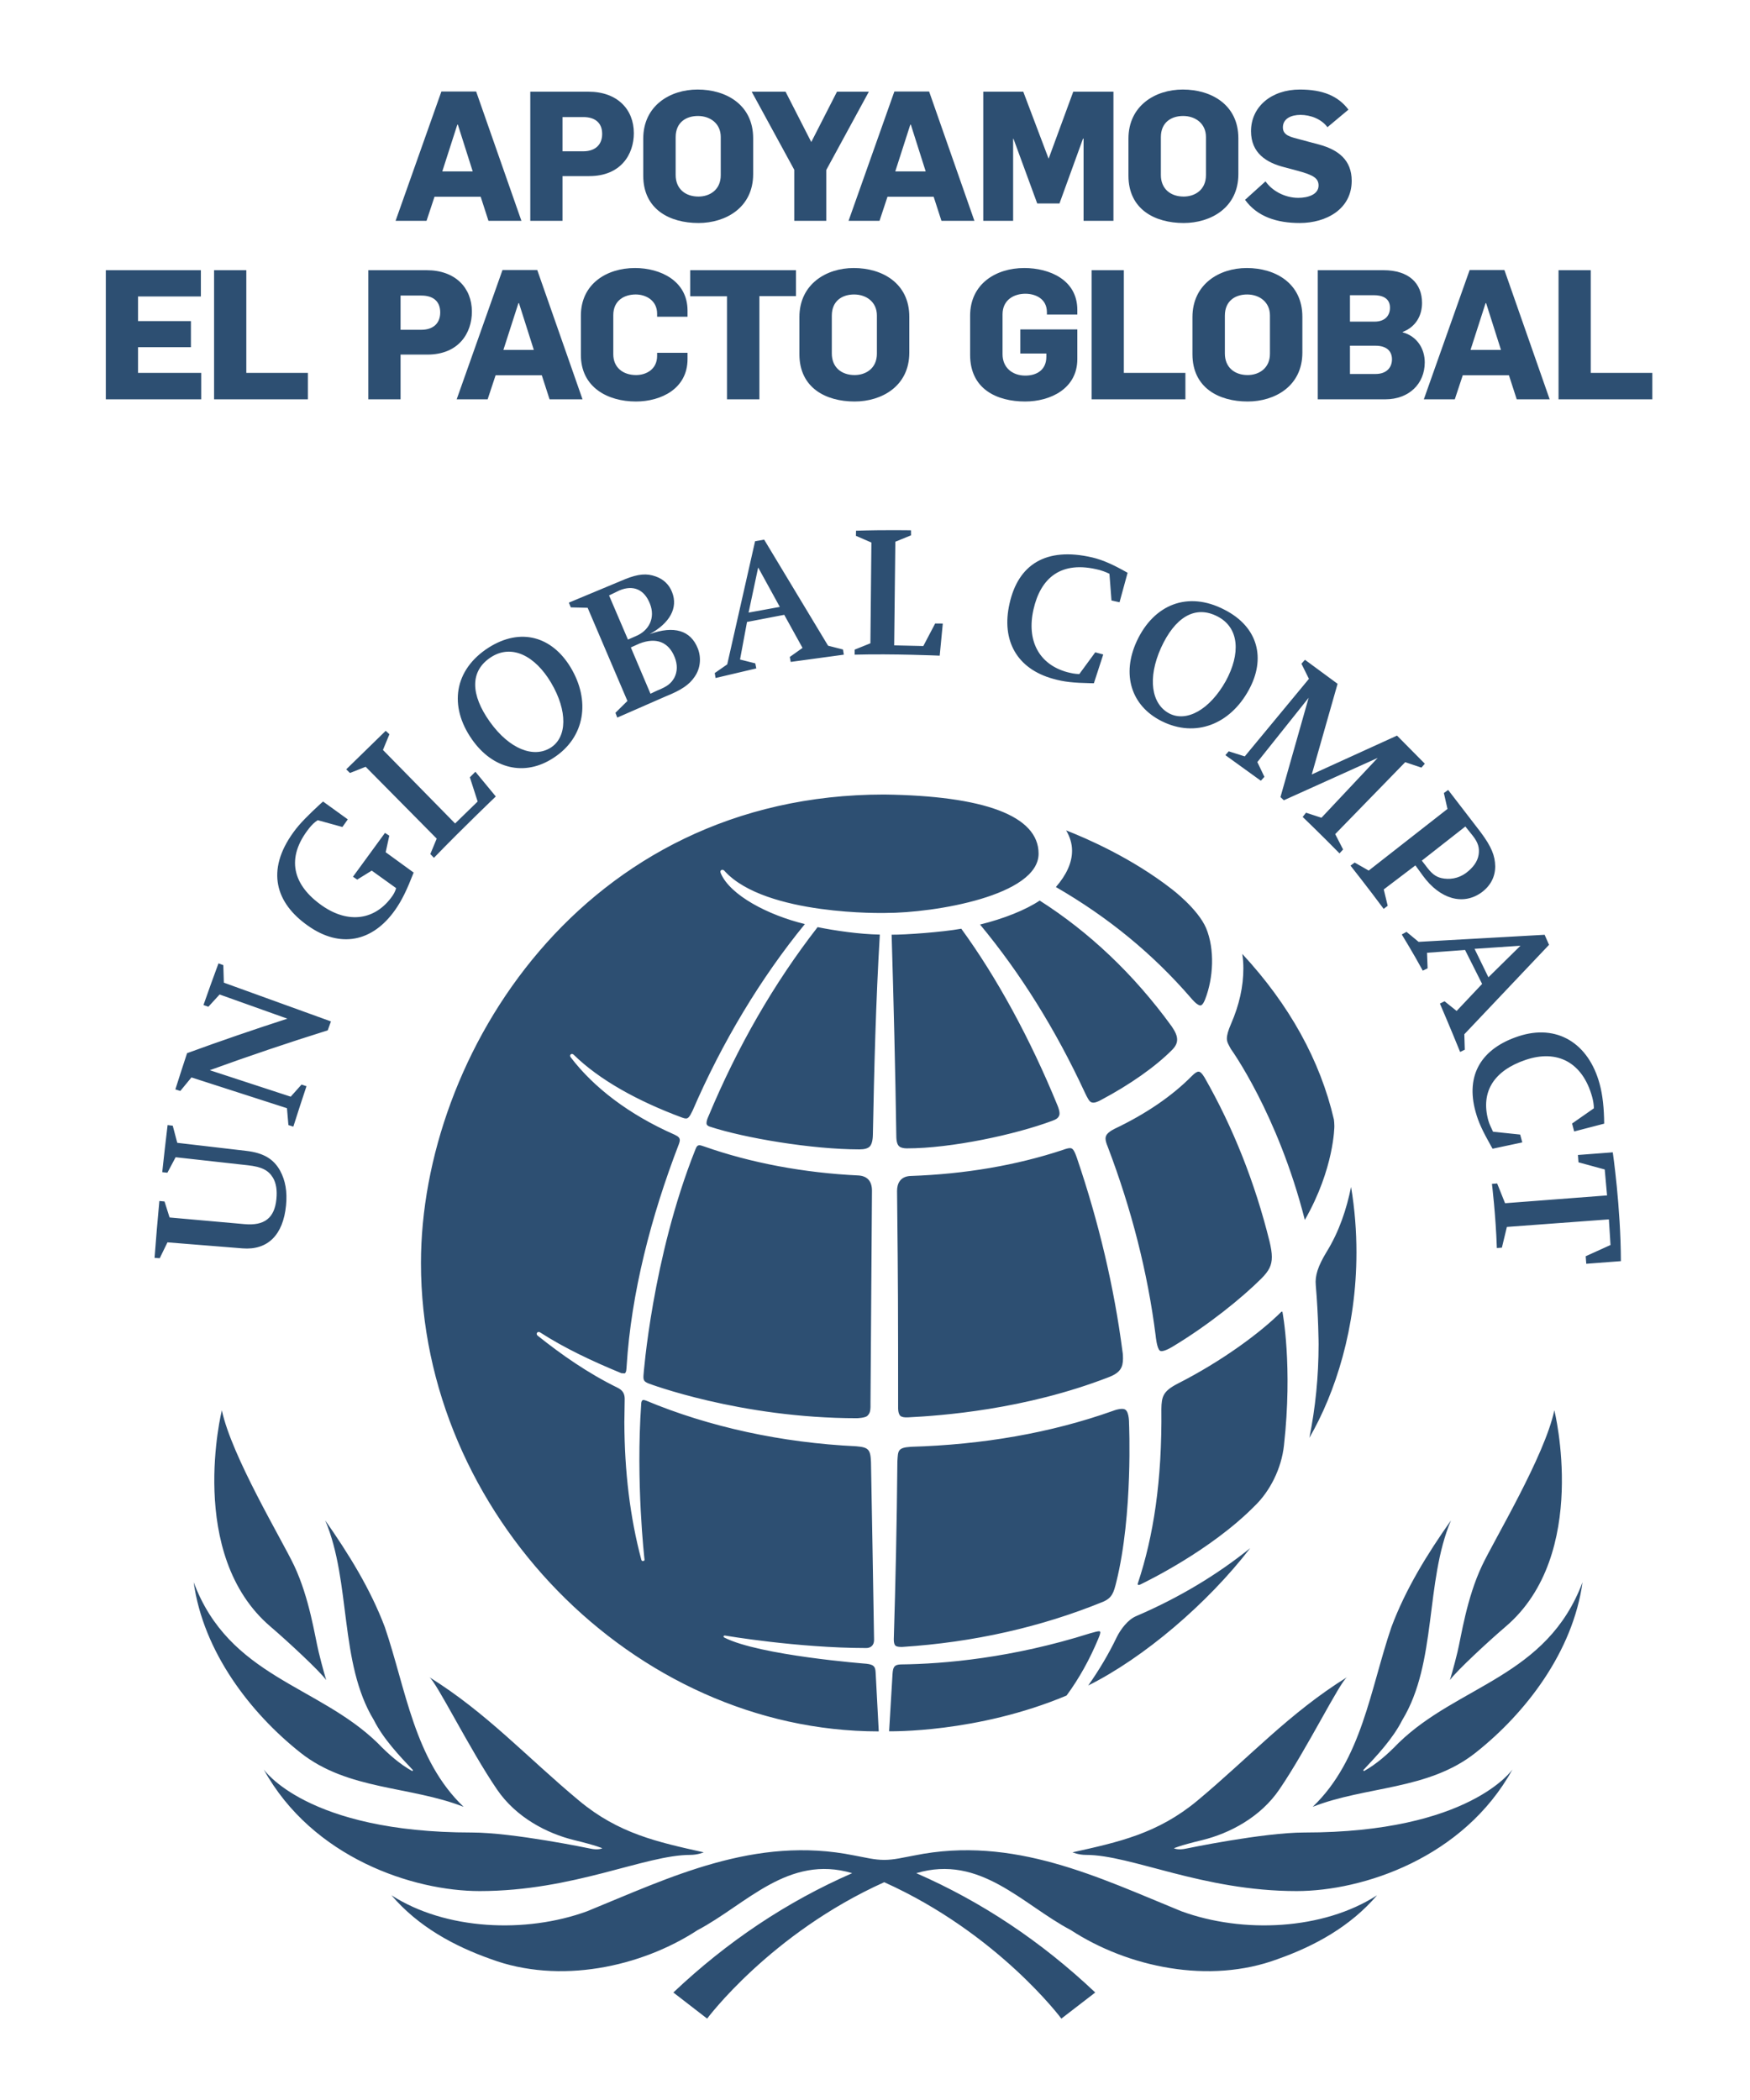 <?xml version="1.0" encoding="UTF-8"?>
<svg width="215px" height="258px" viewBox="0 0 215 258" version="1.1" xmlns="http://www.w3.org/2000/svg" xmlns:xlink="http://www.w3.org/1999/xlink">
    <title>Artboard</title>
    <g id="Artboard" stroke="none" stroke-width="1" fill="none" fill-rule="evenodd">
        <rect id="Rectangle" fill-opacity="0" fill="#FFFFFF" x="0" y="0" width="215" height="258"></rect>
        <g id="Group-50" transform="translate(13, 11)" fill="#2D4F72">
            <path d="M43.252,4.316 L43.185,4.316 L41.339,10.057 L45.076,10.057 L43.252,4.316 Z M47.011,16.131 L46.055,13.172 L40.382,13.172 L39.403,16.131 L35.599,16.131 L41.227,0.245 L45.499,0.245 L51.06,16.131 L47.011,16.131 Z" id="Fill-1"></path>
            <path d="M58.666,3.382 L56.108,3.382 L56.108,7.587 L58.666,7.587 C60.024,7.587 60.98,6.875 60.98,5.451 C60.98,4.072 60.09,3.382 58.666,3.382 M59.4,10.635 L56.108,10.635 L56.108,16.131 L52.149,16.131 L52.149,0.267 L59.311,0.267 C62.826,0.267 64.873,2.425 64.873,5.362 C64.873,7.965 63.271,10.635 59.4,10.635" id="Fill-2"></path>
            <path d="M72.746,3.249 C71.322,3.249 70.01,4.005 70.01,5.852 L70.01,10.502 C70.01,12.193 71.189,13.149 72.813,13.149 C74.192,13.149 75.549,12.326 75.549,10.524 L75.549,5.829 C75.549,4.161 74.236,3.249 72.746,3.249 M72.813,16.398 C69.254,16.398 66.028,14.707 66.028,10.591 L66.028,6.03 C66.028,2.003 69.298,0 72.702,0 C76.239,0 79.531,1.891 79.531,5.985 L79.531,10.39 C79.531,14.529 76.127,16.398 72.813,16.398" id="Fill-4"></path>
            <polygon id="Fill-7" points="88.517 9.879 88.517 16.131 84.579 16.131 84.579 9.857 79.351 0.267 83.512 0.267 86.67 6.452 89.829 0.267 93.744 0.267"></polygon>
            <path d="M98.904,4.316 L98.837,4.316 L96.991,10.057 L100.728,10.057 L98.904,4.316 Z M102.663,16.131 L101.707,13.172 L96.034,13.172 L95.055,16.131 L91.251,16.131 L96.879,0.245 L101.15,0.245 L106.712,16.131 L102.663,16.131 Z" id="Fill-9"></path>
            <polygon id="Fill-11" points="120.124 16.131 120.124 6.03 120.057 6.03 117.165 13.995 114.429 13.995 111.515 6.052 111.47 6.052 111.47 16.131 107.8 16.131 107.8 0.267 112.716 0.267 115.83 8.499 118.856 0.267 123.794 0.267 123.794 16.131"></polygon>
            <path d="M132.357,3.249 C130.933,3.249 129.621,4.005 129.621,5.852 L129.621,10.502 C129.621,12.193 130.8,13.149 132.424,13.149 C133.803,13.149 135.16,12.326 135.16,10.524 L135.16,5.829 C135.16,4.161 133.847,3.249 132.357,3.249 M132.424,16.398 C128.865,16.398 125.639,14.707 125.639,10.591 L125.639,6.03 C125.639,2.003 128.909,0 132.313,0 C135.85,0 139.142,1.891 139.142,5.985 L139.142,10.39 C139.142,14.529 135.739,16.398 132.424,16.398" id="Fill-13"></path>
            <path d="M146.681,16.398 C143.901,16.398 141.476,15.641 139.963,13.55 L142.477,11.28 C143.278,12.438 144.835,13.305 146.503,13.305 C147.682,13.305 148.995,12.905 148.995,11.792 C148.995,10.924 148.35,10.635 147.549,10.324 C147.149,10.168 145.324,9.678 144.791,9.545 C142.588,8.989 140.697,7.81 140.697,5.117 C140.697,2.136 143.167,0 146.704,0 C149.484,0 151.398,0.779 152.665,2.47 L150.085,4.628 C149.351,3.627 148.016,3.115 146.77,3.115 C145.614,3.115 144.612,3.582 144.612,4.65 C144.612,5.651 145.569,5.829 146.748,6.141 C147.126,6.252 148.684,6.652 149.084,6.764 C151.42,7.409 153.066,8.655 153.066,11.214 C153.066,14.685 149.951,16.398 146.681,16.398" id="Fill-16"></path>
            <polygon id="Fill-19" points="0 38.06 0 22.196 11.679 22.196 11.679 25.422 3.96 25.422 3.96 28.448 10.455 28.448 10.455 31.652 3.96 31.652 3.96 34.811 11.723 34.811 11.723 38.06"></polygon>
            <polygon id="Fill-21" points="13.301 38.06 13.301 22.196 17.261 22.196 17.261 34.811 24.824 34.811 24.824 38.06"></polygon>
            <path d="M38.77,25.311 L36.212,25.311 L36.212,29.516 L38.77,29.516 C40.127,29.516 41.084,28.804 41.084,27.38 C41.084,26.001 40.194,25.311 38.77,25.311 M39.504,32.564 L36.212,32.564 L36.212,38.06 L32.252,38.06 L32.252,22.196 L39.415,22.196 C42.93,22.196 44.976,24.354 44.976,27.291 C44.976,29.894 43.375,32.564 39.504,32.564" id="Fill-23"></path>
            <path d="M50.759,26.245 L50.692,26.245 L48.846,31.986 L52.583,31.986 L50.759,26.245 Z M54.518,38.06 L53.562,35.101 L47.889,35.101 L46.91,38.06 L43.106,38.06 L48.734,22.174 L53.006,22.174 L58.567,38.06 L54.518,38.06 Z" id="Fill-25"></path>
            <path d="M65.128,38.327 C61.635,38.327 58.365,36.569 58.365,32.609 L58.365,27.781 C58.365,23.887 61.524,21.929 65.017,21.929 C68.109,21.929 71.468,23.487 71.468,27.158 L71.468,27.914 L67.731,27.914 L67.731,27.536 C67.731,25.89 66.329,25.177 65.105,25.177 C63.704,25.177 62.347,25.912 62.347,27.714 L62.347,32.52 C62.347,34.144 63.526,35.078 65.15,35.078 C66.373,35.078 67.731,34.389 67.731,32.72 L67.731,32.342 L71.468,32.342 L71.468,33.12 C71.468,36.769 68.198,38.327 65.128,38.327" id="Fill-27"></path>
            <polygon id="Fill-29" points="80.297 25.378 80.297 38.06 76.316 38.06 76.316 25.4 71.8 25.4 71.8 22.196 84.791 22.196 84.791 25.378"></polygon>
            <path d="M91.93,25.178 C90.507,25.178 89.194,25.934 89.194,27.781 L89.194,32.431 C89.194,34.122 90.373,35.078 91.997,35.078 C93.376,35.078 94.733,34.255 94.733,32.453 L94.733,27.758 C94.733,26.09 93.421,25.178 91.93,25.178 M91.997,38.327 C88.438,38.327 85.212,36.636 85.212,32.52 L85.212,27.959 C85.212,23.932 88.482,21.929 91.886,21.929 C95.423,21.929 98.715,23.82 98.715,27.914 L98.715,32.319 C98.715,36.458 95.312,38.327 91.997,38.327" id="Fill-31"></path>
            <path d="M112.95,38.327 C109.457,38.327 106.187,36.792 106.187,32.609 L106.187,27.781 C106.187,23.887 109.346,21.929 112.838,21.929 C115.931,21.929 119.357,23.375 119.357,27.069 L119.357,27.647 L115.619,27.647 L115.619,27.358 C115.619,25.689 114.195,25.088 112.972,25.088 C111.593,25.088 110.169,25.823 110.169,27.625 L110.169,32.52 C110.169,34.144 111.348,35.145 112.972,35.145 C114.329,35.145 115.552,34.478 115.552,32.831 L115.552,32.431 L112.349,32.431 L112.349,29.472 L119.357,29.472 L119.357,33.12 C119.357,36.769 116.019,38.327 112.95,38.327" id="Fill-33"></path>
            <polygon id="Fill-35" points="121.112 38.06 121.112 22.196 125.072 22.196 125.072 34.811 132.635 34.811 132.635 38.06"></polygon>
            <path d="M140.219,25.178 C138.796,25.178 137.484,25.934 137.484,27.781 L137.484,32.431 C137.484,34.122 138.662,35.078 140.286,35.078 C141.666,35.078 143.022,34.255 143.022,32.453 L143.022,27.758 C143.022,26.09 141.71,25.178 140.219,25.178 M140.286,38.327 C136.727,38.327 133.501,36.636 133.501,32.52 L133.501,27.959 C133.501,23.932 136.771,21.929 140.175,21.929 C143.712,21.929 147.005,23.82 147.005,27.914 L147.005,32.319 C147.005,36.458 143.601,38.327 140.286,38.327" id="Fill-37"></path>
            <path d="M155.99,31.474 L152.853,31.474 L152.853,34.945 L156.012,34.945 C157.28,34.945 158.014,34.211 158.014,33.143 C158.014,32.097 157.302,31.474 155.99,31.474 M155.79,25.267 L152.853,25.267 L152.853,28.515 L155.879,28.515 C157.124,28.515 157.77,27.803 157.77,26.802 C157.77,25.622 156.813,25.267 155.79,25.267 M157.191,38.06 L148.894,38.06 L148.894,22.196 L156.969,22.196 C160.083,22.196 161.707,23.798 161.707,26.223 C161.707,27.714 160.995,29.138 159.327,29.783 L159.327,29.827 C161.107,30.317 162.041,31.852 162.041,33.521 C162.041,36.147 160.105,38.06 157.191,38.06" id="Fill-39"></path>
            <path d="M169.58,26.245 L169.514,26.245 L167.667,31.986 L171.404,31.986 L169.58,26.245 Z M173.34,38.06 L172.383,35.101 L166.711,35.101 L165.732,38.06 L161.928,38.06 L167.556,22.174 L171.827,22.174 L177.388,38.06 L173.34,38.06 Z" id="Fill-41"></path>
            <polygon id="Fill-43" points="178.477 38.06 178.477 22.196 182.436 22.196 182.436 34.811 190 34.811 190 38.06"></polygon>
            <path d="M129.637,68.593 C127.944,72.359 128.474,75.503 130.65,76.652 C132.773,77.759 135.609,76.208 137.589,72.686 C139.432,69.311 139.267,66.132 136.599,64.744 C133.78,63.265 131.314,64.912 129.637,68.593 L129.637,68.593 Z M126.658,67.776 C128.762,63.247 132.941,61.575 137.427,63.904 C141.602,66.027 142.537,69.926 140.422,73.767 C138.139,77.967 133.888,79.684 129.721,77.599 C125.925,75.699 124.793,71.814 126.658,67.776 L126.658,67.776 Z M184.663,138.809 L172.131,139.737 L171.517,142.284 L170.899,142.331 C170.764,138.266 170.296,134.448 170.296,134.448 L170.937,134.399 L171.908,136.824 L184.439,135.865 L184.152,132.678 L180.928,131.798 L180.859,130.898 L185.141,130.572 C185.141,130.572 186.126,137.332 186.137,143.94 L181.884,144.265 L181.813,143.34 L184.863,141.956 L184.663,138.809 Z M170.427,128.041 L173.762,128.389 L174.025,129.352 L170.375,130.129 L170.197,129.821 C169.149,127.952 168.642,126.895 168.285,125.588 C167.017,121.031 169.041,117.804 173.547,116.317 C178.284,114.746 182.178,117.172 183.527,122.17 C183.899,123.525 184.072,125.191 184.084,127.049 L180.395,128.008 L180.143,127.032 L182.817,125.165 C182.817,124.769 182.749,124.28 182.606,123.759 C181.435,119.52 178.326,117.891 174.426,119.217 C170.613,120.508 168.87,123.062 169.847,126.645 C169.993,127.158 170.17,127.457 170.4,127.975 L170.427,128.041 Z M168.158,105.571 L169.863,109.066 L173.8,105.189 L168.158,105.571 Z M166.993,105.711 L162.32,106.056 L162.393,107.966 L161.798,108.251 C160.627,106.094 159.219,103.808 159.219,103.808 L159.8,103.484 L161.284,104.713 L176.768,103.844 L177.311,105.078 L166.903,116.065 L166.961,117.963 L166.385,118.238 C165.134,115.142 163.902,112.297 163.902,112.297 L164.473,112.013 L165.957,113.204 L169.089,109.883 L166.993,105.711 Z M162.124,95.306 C162.857,96.316 163.353,96.7 164.074,96.877 C165.038,97.096 166.143,96.96 167.111,96.253 C167.995,95.58 168.534,94.843 168.663,93.991 C168.776,93.17 168.619,92.549 167.932,91.667 L167.03,90.541 L161.679,94.736 L162.124,95.306 Z M160.892,95.32 L157.004,98.273 L157.489,100.283 L156.992,100.659 C155.04,98.025 152.92,95.35 152.92,95.35 L153.431,94.971 L155.154,95.957 L164.834,88.383 L164.389,86.429 L164.917,86.05 L168.909,91.241 C170.254,93.043 170.675,94.143 170.696,95.427 C170.701,96.715 170.131,97.82 169.018,98.642 C166.74,100.282 163.909,99.459 161.823,96.603 L160.892,95.32 Z M148.16,84.147 L158.635,79.374 L162.052,82.828 L161.633,83.307 L159.641,82.639 L151.039,91.477 L152.01,93.363 L151.569,93.844 C149.3,91.53 147.043,89.366 147.043,89.366 L147.454,88.847 L149.35,89.467 L156.258,82.116 L144.733,87.317 L144.313,86.928 L147.777,74.726 L141.474,82.627 L142.341,84.44 L141.902,84.921 L137.546,81.774 L137.958,81.303 L139.927,81.929 L147.811,72.4 L146.89,70.542 L147.324,70.06 L151.331,73.01 L148.16,84.147 Z M119.599,71.817 L121.561,69.14 L122.541,69.409 L121.392,72.941 L121.023,72.938 C118.878,72.894 117.715,72.775 116.402,72.402 C111.944,71.18 109.992,67.702 111.029,63.151 C112.092,58.393 115.452,56.155 121.192,57.486 C122.547,57.802 123.933,58.46 125.533,59.371 L124.543,62.993 L123.553,62.774 L123.303,59.494 C123.303,59.494 122.785,59.229 122.127,59.041 C117.241,57.748 114.817,60.143 113.976,63.855 C113.093,67.717 114.659,70.631 118.114,71.578 C118.628,71.705 118.966,71.788 119.599,71.817 L119.599,71.817 Z M93.935,68.033 L94.058,55.654 L92.155,54.829 L92.17,54.202 C95.689,54.087 98.923,54.152 98.923,54.152 L98.927,54.769 L96.999,55.554 L96.855,68.288 L100.435,68.37 L101.893,65.599 L102.83,65.608 L102.449,69.553 C102.449,69.553 96.695,69.301 91.997,69.431 L92.005,68.811 L93.935,68.033 Z M78.969,64.262 L82.806,63.563 L80.146,58.719 L78.969,64.262 Z M78.776,65.411 L77.917,70.027 L79.792,70.499 L79.915,71.121 L74.912,72.298 L74.811,71.689 L76.345,70.623 L79.767,55.493 L80.882,55.298 L88.735,68.329 L90.569,68.796 L90.669,69.432 L84.144,70.321 L84.03,69.713 L85.597,68.6 L83.349,64.535 L78.776,65.411 Z M66.915,74.23 L67.723,73.846 C68.932,73.365 69.436,72.997 69.853,72.254 C70.233,71.489 70.25,70.663 69.891,69.745 C69.146,67.868 67.61,67.266 65.554,68.069 L64.503,68.542 L66.915,74.23 Z M64.148,67.577 L65.072,67.174 C66.766,66.487 67.537,64.89 66.847,63.167 C66.172,61.441 64.822,60.818 63.095,61.54 L61.827,62.154 L64.148,67.577 Z M64.084,75.118 L59.196,63.672 L57.127,63.62 L56.889,63.038 L63.796,60.156 C65.422,59.501 66.462,59.423 67.555,59.82 C68.522,60.159 69.211,60.821 69.57,61.751 C70.338,63.68 69.279,65.562 66.821,66.903 C69.824,65.829 71.854,66.448 72.732,68.669 C73.189,69.833 73.036,71.146 72.359,72.118 C71.692,73.127 70.712,73.782 68.767,74.564 L62.837,77.162 L62.612,76.571 L64.084,75.118 Z M47.176,77.669 C49.582,81.043 52.569,82.178 54.658,80.856 C56.679,79.573 56.758,76.344 54.696,72.863 C52.722,69.547 49.866,68.118 47.354,69.72 C44.665,71.438 44.836,74.383 47.176,77.669 L47.176,77.669 Z M44.977,79.829 C42.129,75.758 42.771,71.293 47.03,68.563 C50.988,66.053 54.812,67.222 57.084,70.961 C59.565,75.051 58.901,79.576 55.012,82.104 C51.457,84.45 47.511,83.466 44.977,79.829 L44.977,79.829 Z M40.653,92.031 L31.923,83.204 L29.995,83.968 L29.537,83.519 L34.388,78.786 L34.843,79.209 L34.048,81.136 L42.912,90.171 L45.683,87.472 L44.725,84.499 L45.404,83.815 L47.913,86.853 C47.913,86.853 44.11,90.473 40.311,94.389 L39.868,93.926 L40.653,92.031 Z M34.383,93.702 L37.821,96.202 C37.003,98.295 36.401,99.577 35.55,100.786 C32.757,104.762 28.766,105.511 24.854,102.746 C20.887,99.974 19.618,95.972 23.056,91.243 C23.811,90.185 24.928,89.085 26.399,87.727 L26.692,87.474 L29.729,89.666 L29.067,90.603 L26.035,89.766 C25.631,90.02 25.31,90.347 25.006,90.725 C22.053,94.42 22.974,97.756 26.591,100.278 C29.821,102.523 33.137,102.057 35.225,99.051 C35.608,98.48 35.66,98.109 35.66,98.109 L32.671,95.961 L30.885,97.065 L30.366,96.712 L34.298,91.327 L34.827,91.671 L34.383,93.702 Z M12.773,120.482 C16.09,121.568 19.403,122.653 22.716,123.735 C23.159,123.238 23.603,122.743 24.047,122.246 C24.247,122.314 24.451,122.383 24.654,122.448 C24.102,124.1 23.564,125.755 23.038,127.416 C22.836,127.354 22.634,127.29 22.433,127.224 C22.37,126.537 22.314,125.844 22.255,125.151 C18.345,123.89 14.434,122.632 10.522,121.369 C10.061,121.923 9.607,122.476 9.153,123.032 C8.95,122.967 8.746,122.903 8.545,122.84 C9.014,121.353 9.495,119.869 9.983,118.391 C14.09,116.89 18.196,115.48 22.306,114.151 C19.533,113.162 16.756,112.169 13.98,111.18 C13.517,111.678 13.058,112.182 12.6,112.687 C12.399,112.617 12.198,112.548 11.998,112.476 C12.598,110.763 13.21,109.056 13.842,107.356 C14.038,107.426 14.237,107.504 14.437,107.576 C14.457,108.297 14.477,109.012 14.501,109.727 C18.887,111.316 23.276,112.904 27.659,114.489 C27.526,114.853 27.396,115.219 27.263,115.585 C22.429,117.099 17.599,118.729 12.773,120.482 L12.773,120.482 Z M7.833,138.576 C10.9,138.85 13.966,139.123 17.029,139.393 C19.482,139.615 20.728,138.648 20.957,136.324 C21.068,135.233 20.927,134.369 20.54,133.701 C19.978,132.763 19.134,132.347 17.455,132.162 C14.497,131.834 11.537,131.504 8.577,131.175 C8.237,131.806 7.903,132.441 7.567,133.076 C7.358,133.054 7.146,133.035 6.932,133.01 C7.139,131.076 7.357,129.153 7.591,127.224 C7.803,127.25 8.014,127.276 8.223,127.301 C8.408,128.003 8.589,128.706 8.778,129.404 C11.598,129.731 14.42,130.063 17.244,130.392 C19.373,130.639 20.613,131.385 21.415,132.83 C22.062,134.029 22.306,135.403 22.142,137.086 C21.79,140.73 19.89,142.614 16.799,142.372 C13.724,142.124 10.65,141.88 7.574,141.632 C7.253,142.282 6.942,142.932 6.624,143.582 C6.412,143.569 6.203,143.551 5.99,143.539 C6.164,141.206 6.358,138.876 6.579,136.55 C6.792,136.568 7.003,136.588 7.213,136.61 C7.419,137.265 7.626,137.924 7.833,138.576 L7.833,138.576 Z M171.977,188.844 C182.37,179.985 177.963,162.261 177.963,162.261 C176.771,167.904 170.557,178.204 169.072,181.362 C167.174,185.385 166.521,190.065 166.063,191.959 C165.604,193.868 165.134,195.409 165.134,195.409 C165.882,194.334 169.989,190.535 171.977,188.844 L171.977,188.844 Z M132.135,223.81 C122.041,219.694 111.52,214.477 99.341,216.957 C97.959,217.206 96.84,217.502 95.633,217.502 C94.42,217.502 93.322,217.206 91.948,216.957 C79.748,214.477 69.234,219.694 59.14,223.81 C51.597,226.572 41.727,226.13 35.094,221.848 C38.365,225.685 42.765,228.084 47.296,229.685 C55.726,232.824 65.73,230.683 72.702,226.13 C78.673,222.982 83.832,216.794 91.7,219.132 C83.676,222.635 76.364,227.514 69.726,233.793 L73.876,237 C73.876,237 81.665,226.535 95.633,220.243 C109.61,226.535 117.396,237 117.396,237 L121.559,233.793 C114.92,227.514 107.587,222.635 99.571,219.132 C107.443,216.794 112.594,222.982 118.565,226.13 C125.554,230.683 135.553,232.824 143.981,229.685 C148.512,228.084 152.901,225.685 156.181,221.848 C149.546,226.13 139.681,226.572 132.135,223.81 L132.135,223.81 Z M148.276,210.981 C154.826,208.409 162.449,208.958 168.277,204.342 C174.415,199.493 180.243,191.959 181.426,183.385 C177.061,195.042 166.155,196.015 158.835,203.123 C157.488,204.524 156.088,205.747 154.569,206.592 L154.478,206.484 C156.162,204.691 158.111,202.634 159.284,200.315 C163.568,193.263 162.055,183.385 165.26,175.792 C162.343,179.938 159.7,184.206 157.946,188.898 C155.336,196.551 154.323,205.191 148.276,210.981 L148.276,210.981 Z M20.236,188.844 C22.221,190.535 26.324,194.334 27.076,195.409 C27.076,195.409 26.611,193.868 26.151,191.959 C25.686,190.065 25.038,185.385 23.146,181.362 C21.656,178.204 15.446,167.904 14.256,162.261 C14.256,162.261 9.849,179.985 20.236,188.844 L20.236,188.844 Z M146.299,221.332 C154.416,221.332 166.815,217.278 172.822,206.381 C172.822,206.381 167.575,214.137 147.262,214.137 C142.184,214.137 132.765,216.105 132.765,216.105 C131.719,216.341 131.226,216.076 131.226,216.076 C131.226,216.076 131.83,215.763 134.717,215.066 C138.031,214.251 141.847,212.287 144.192,208.826 C147.581,203.86 151.623,195.606 152.511,195.042 C145.418,199.447 140.518,204.872 134.11,210.22 C129.236,214.272 124.453,215.308 118.77,216.571 C118.77,216.571 119.473,216.888 120.432,216.888 C125.996,216.888 134.725,221.332 146.299,221.332 L146.299,221.332 Z M71.797,216.888 C72.752,216.888 73.455,216.571 73.455,216.571 C67.774,215.308 62.994,214.272 58.136,210.22 C51.711,204.872 46.811,199.447 39.731,195.042 C40.605,195.606 44.66,203.86 48.045,208.826 C50.392,212.287 54.202,214.251 57.524,215.066 C60.395,215.763 60.996,216.076 60.996,216.076 C60.996,216.076 60.514,216.341 59.483,216.105 C59.483,216.105 50.054,214.137 44.955,214.137 C24.65,214.137 19.395,206.381 19.395,206.381 C25.399,217.278 37.793,221.332 45.928,221.332 C57.5,221.332 66.231,216.888 71.797,216.888 L71.797,216.888 Z M10.794,183.385 C15.151,195.042 26.051,196.015 33.375,203.123 C34.726,204.524 36.131,205.747 37.651,206.592 L37.743,206.484 C36.046,204.691 34.092,202.634 32.926,200.315 C28.646,193.263 30.162,183.385 26.957,175.792 C29.855,179.938 32.503,184.206 34.277,188.898 C36.887,196.551 37.896,205.191 43.955,210.981 C37.402,208.409 29.759,208.958 23.929,204.342 C17.799,199.493 11.972,191.959 10.794,183.385 L10.794,183.385 Z M98.554,163.133 C102.561,162.929 112.855,162.215 123.236,158.188 C124.645,157.646 124.96,156.983 124.967,155.916 C124.967,155.64 124.96,155.347 124.906,155.047 C123.877,147.132 121.987,139.135 119.306,131.261 C118.947,130.229 118.763,130.056 118.452,130.056 C118.268,130.056 117.999,130.119 117.598,130.269 C111.881,132.167 105.574,133.242 98.884,133.476 C97.607,133.519 97.203,134.409 97.21,135.327 C97.249,139.44 97.337,145.919 97.337,154.633 C97.337,156.841 97.341,159.798 97.341,161.944 C97.341,161.944 97.31,162.622 97.592,162.929 C97.765,163.096 98.097,163.16 98.554,163.133 L98.554,163.133 Z M74.031,126.161 C73.679,126.923 73.837,127.161 73.837,127.161 C73.927,127.326 74.178,127.407 74.178,127.407 C78.497,128.829 86.787,130.211 92.589,130.211 C93.232,130.211 93.603,130.086 93.834,129.875 C94.07,129.649 94.227,129.181 94.24,128.39 C94.393,120.362 94.606,112.009 95.093,103.82 C92.6,103.778 89.568,103.336 87.448,102.905 C82.081,109.811 77.625,117.556 74.031,126.161 L74.031,126.161 Z M94.128,135.285 C94.128,134.091 93.529,133.488 92.487,133.415 C85.776,133.1 79.222,131.868 73.537,129.86 C73.252,129.76 73.043,129.699 72.919,129.699 C72.722,129.718 72.593,129.783 72.422,130.252 C67.118,143.565 66.06,157.939 66.06,157.939 C66.002,158.612 66.175,158.743 66.64,158.953 C66.64,158.953 77.889,163.238 92.295,163.238 C92.295,163.238 93.291,163.207 93.56,162.949 C93.927,162.583 93.967,162.307 93.948,161.154 C93.992,154.053 94.128,135.285 94.128,135.285 L94.128,135.285 Z M124.203,190.132 C123.198,192.232 122.002,194.223 120.697,196.077 C127.533,192.666 135.335,186.024 140.597,179.199 C136.515,182.487 131.827,185.306 126.589,187.552 C125.574,187.973 124.676,189.174 124.203,190.132 L124.203,190.132 Z M148.999,154.157 C148.999,158.111 148.606,161.981 147.865,165.647 C151.056,160.13 153.649,152.153 153.649,142.876 C153.649,140.279 153.45,137.592 152.989,134.826 C152.432,137.561 151.525,140.317 149.963,142.835 C148.928,144.548 148.539,145.73 148.652,146.898 C148.984,150.748 148.999,154.157 148.999,154.157 L148.999,154.157 Z M135.072,111.736 C136.072,109.17 136.26,105.64 135.187,103.047 C134.174,100.65 130.951,98.226 130.951,98.226 C126.067,94.425 120.563,92.029 117.98,91.018 C118.459,91.819 118.709,92.657 118.709,93.521 C118.709,94.992 118.024,96.483 116.724,97.978 C123.167,101.704 128.614,106.17 133.327,111.621 C133.327,111.621 134.078,112.562 134.5,112.525 C134.819,112.487 135.072,111.736 135.072,111.736 L135.072,111.736 Z M63.986,156.841 C64.546,147.922 66.966,138.482 70.411,129.545 C70.486,129.349 70.52,129.188 70.52,129.075 C70.505,128.799 70.38,128.643 69.883,128.405 C64.254,125.929 59.911,122.572 57.123,118.904 C57.123,118.904 56.948,118.696 57.123,118.537 C57.289,118.397 57.478,118.577 57.478,118.577 C60.644,121.683 65.352,124.274 70.747,126.284 C70.975,126.37 71.148,126.414 71.284,126.414 C71.515,126.414 71.701,126.271 72.083,125.468 C75.719,117.032 80.496,109.116 85.885,102.528 C81.346,101.427 76.712,98.988 75.559,96.302 C75.559,96.302 75.414,96.006 75.618,95.892 C75.875,95.764 76.061,96.055 76.061,96.055 C81.112,101.526 95.767,101.164 95.767,101.164 C101.889,101.164 114.598,99.018 114.598,93.877 C114.598,89.206 107.86,86.771 95.614,86.613 C58.559,86.613 38.718,118.696 38.718,144.172 C38.718,174.918 64.826,201.714 94.961,201.714 C94.927,201.219 94.579,194.495 94.579,194.495 C94.541,193.75 94.366,193.511 93.445,193.403 C93.445,193.403 80.295,192.395 75.975,190.18 C75.808,190.065 75.902,189.894 76.129,189.95 C76.129,189.95 85.004,191.466 93.43,191.474 C93.43,191.474 94.385,191.522 94.385,190.46 C94.385,189.51 94.007,168.638 94.007,168.638 C93.946,167.068 93.704,166.814 92.196,166.685 C83.037,166.253 74.109,164.311 66.362,161.071 C66.154,161 66.053,160.971 65.953,161.025 C65.78,161.106 65.78,161.44 65.78,161.44 C65.093,171.087 66.175,180.533 66.175,180.533 C66.216,180.694 66.154,180.776 66.002,180.782 C65.83,180.815 65.789,180.617 65.789,180.617 C64.406,175.427 63.723,169.749 63.707,163.735 C63.707,163.298 63.749,160.856 63.749,160.856 C63.746,160.211 63.488,159.8 62.894,159.503 C59.199,157.693 55.954,155.41 53.044,153.088 C53.044,153.088 52.833,152.901 53.014,152.702 C53.16,152.571 53.33,152.679 53.33,152.679 C56.332,154.618 59.769,156.238 63.345,157.708 L63.749,157.731 C63.955,157.593 63.951,157.301 63.986,156.841 L63.986,156.841 Z M147.308,138.878 C150.935,132.547 150.935,127.357 150.935,127.357 C150.935,127.031 150.905,126.743 150.878,126.533 C149.199,119.307 145.433,112.466 139.62,106.193 C139.72,106.795 139.755,107.386 139.755,107.995 C139.755,110.204 139.254,112.466 138.242,114.79 C137.874,115.64 137.73,116.18 137.73,116.598 C137.73,117.043 137.935,117.331 138.211,117.86 C138.211,117.86 143.988,125.821 147.308,138.878 L147.308,138.878 Z M144.566,150.226 C144.535,150.032 144.37,150.214 144.37,150.214 C141.827,152.74 137.148,156.215 131.665,159.002 C129.894,159.919 129.709,160.576 129.683,162.103 C129.775,170.931 128.714,177.747 126.8,183.498 C126.8,183.498 126.639,183.905 127.157,183.638 C127.662,183.385 135.682,179.552 141.155,174.01 C143.019,172.214 144.439,169.425 144.744,166.576 C145.831,156.789 144.566,150.226 144.566,150.226 L144.566,150.226 Z M122.177,189.566 C122.185,189.38 122.002,189.412 122.002,189.412 C121.835,189.418 121.57,189.478 120.918,189.668 C111.349,192.694 103.016,193.428 97.673,193.486 C96.924,193.52 96.721,193.731 96.656,194.618 L96.233,201.699 C96.233,201.699 107.002,201.948 118.035,197.309 C119.544,195.263 120.864,192.905 121.941,190.312 C122.06,190.034 122.154,189.792 122.177,189.566 L122.177,189.566 Z M116.266,126.704 C116.709,126.533 116.991,126.414 117.139,126.023 C117.275,125.641 116.935,124.846 116.935,124.846 C113.55,116.56 109.413,109.012 105.1,103.099 C102.767,103.522 98.187,103.851 96.543,103.834 C96.794,112.206 96.997,120.516 97.118,128.532 C97.118,129.244 97.249,129.649 97.475,129.835 C97.634,129.99 97.997,130.086 98.395,130.086 C103.893,130.086 111.742,128.39 116.266,126.704 L116.266,126.704 Z M122.311,124.117 C125.756,122.29 128.938,120.071 131.003,117.984 C131.441,117.541 131.619,117.149 131.619,116.715 C131.619,116.27 131.414,115.767 130.947,115.092 C126.272,108.646 120.751,103.471 114.734,99.64 C113.018,100.793 110.299,101.879 107.407,102.587 C112.381,108.58 116.686,115.487 120.252,123.165 C120.611,123.933 120.849,124.37 121.114,124.435 C121.444,124.555 121.941,124.328 122.311,124.117 L122.311,124.117 Z M125.712,163.877 C125.712,163.877 125.741,162.511 125.259,162.194 C124.825,161.896 123.735,162.336 123.735,162.336 C116.074,165.059 107.708,166.492 98.911,166.749 C97.245,166.86 97.337,167.248 97.249,168.559 C97.184,176.304 97.015,183.614 96.813,190.24 C96.813,190.24 96.759,190.917 96.997,191.168 C97.206,191.376 97.863,191.337 97.863,191.337 C106.608,190.771 114.901,188.898 122.518,185.79 C123.645,185.306 123.829,184.639 124.146,183.368 C126.215,175.035 125.712,163.877 125.712,163.877 L125.712,163.877 Z M129.485,154.929 C129.118,154.618 128.984,153.124 128.984,153.124 C128.007,145.366 126.015,137.561 123.098,129.898 C122.933,129.493 122.824,129.169 122.824,128.892 C122.824,128.497 123.023,128.155 123.9,127.699 C127.811,125.841 131.017,123.637 133.437,121.186 C133.822,120.792 134.11,120.639 134.258,120.664 L134.281,120.664 C134.429,120.664 134.682,120.861 134.976,121.357 C138.498,127.518 141.179,134.29 142.963,141.484 C143.153,142.271 143.255,142.893 143.255,143.423 C143.255,144.46 142.904,145.139 141.962,146.084 C139.582,148.456 135.43,151.829 130.974,154.499 C130.882,154.548 129.802,155.205 129.485,154.929 L129.485,154.929 Z" id="Fill-46"></path>
        </g>
    </g>
</svg>